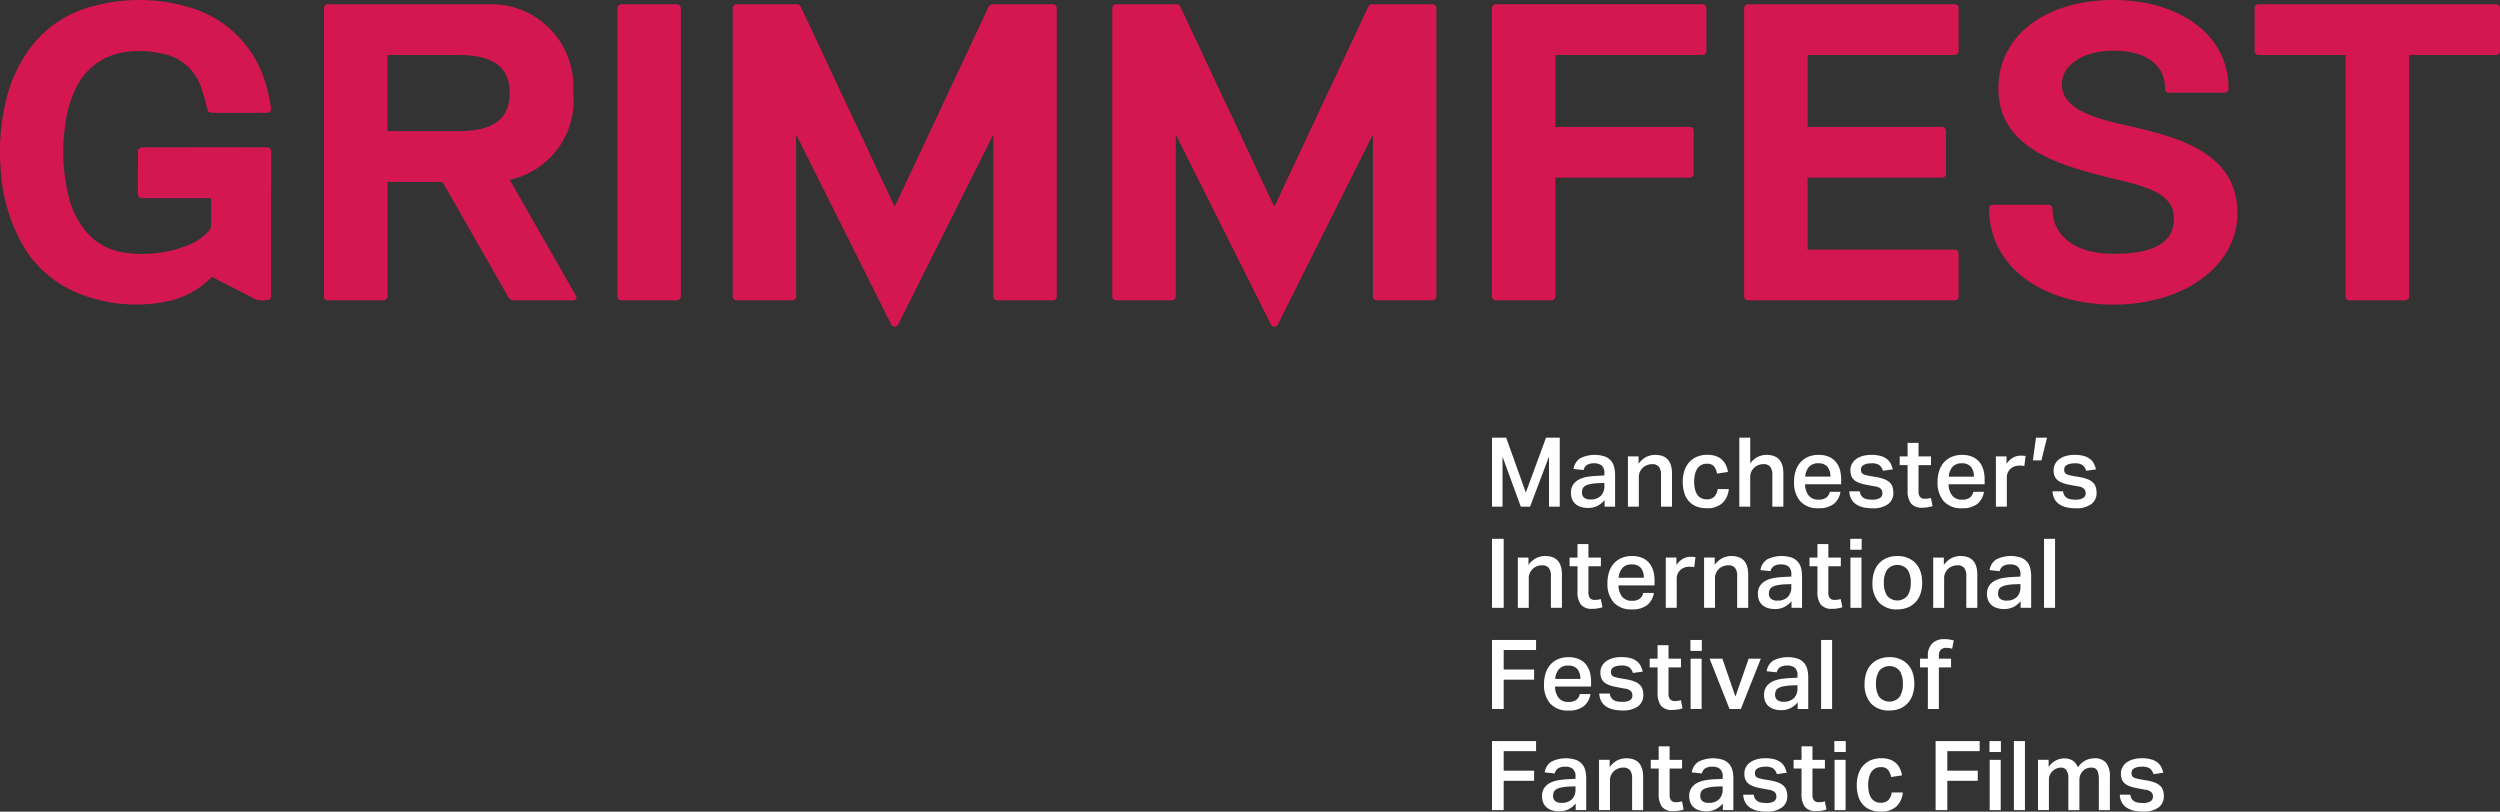 <svg id="e0236e07-3976-4108-ac37-5c1db44d556a" data-name="Layer 1" xmlns="http://www.w3.org/2000/svg" width="97.924" height="31.792" viewBox="0 0 97.924 31.792">
  <rect x="0" y="0" width="97.924" height="31.792" fill="#333333" stroke="none"/>
  <defs>
    <style>
      .eff26e74-2974-4c45-a10b-fff973b73f44 {
        fill: #d41750;
      }

      .bf80c114-ce08-43b3-93b2-528cfac7bb59 {
        fill: #fff;
      }
    </style>
  </defs>
  <path class="eff26e74-2974-4c45-a10b-fff973b73f44" d="M19.965,7.043A3.179,3.179,0,0,0,22.451,3.596,3.213,3.213,0,0,0,19.186.166H12.84c-.099,0-.149.066-.149.166V11.616a.139.139,0,0,0,.149.149h2.171a.157.157,0,0,0,.166-.166V7.125h2.154l2.585,4.524a.23.23,0,0,0,.199.116H22.434c.133,0,.182-.083.116-.199ZM17.927,5.137H15.176V2.154H17.927c1.061,0,2.038.249,2.038,1.491S18.987,5.137,17.927,5.137Z"/>
  <path class="eff26e74-2974-4c45-a10b-fff973b73f44" d="M24.349.166h2.154a.166.166,0,0,1,.166.166V11.599a.166.166,0,0,1-.166.166H24.349a.166.166,0,0,1-.166-.166V.331A.166.166,0,0,1,24.349.166Z"/>
  <path class="eff26e74-2974-4c45-a10b-fff973b73f44" d="M41.225.166H38.89c-.083,0-.133.033-.182.132L35.061,8.064h-.033L31.381.298c-.05-.099-.099-.132-.182-.132h-2.335a.156.156,0,0,0-.166.166V11.599a.156.156,0,0,0,.166.166h2.154a.157.157,0,0,0,.166-.166V5.334h.033l3.688,7.37.001.001.008.015h.003a.147.147,0,0,0,.258,0h.003l3.696-7.386h.033v6.265a.156.156,0,0,0,.166.166h2.154a.156.156,0,0,0,.166-.166V.331A.156.156,0,0,0,41.225.166Z"/>
  <path class="eff26e74-2974-4c45-a10b-fff973b73f44" d="M56.096.166H53.76c-.083,0-.133.033-.182.132L49.931,8.064H49.898L46.251.298c-.05-.099-.099-.132-.182-.132h-2.335A.156.156,0,0,0,43.568.331V11.599a.156.156,0,0,0,.166.166H45.888a.157.157,0,0,0,.166-.166V5.334h.033L49.775,12.704l.001.001.008.015h.003a.147.147,0,0,0,.258,0h.003l3.696-7.386h.033v6.265a.156.156,0,0,0,.166.166h2.154a.157.157,0,0,0,.166-.166V.331A.156.156,0,0,0,56.096.166Z"/>
  <path class="eff26e74-2974-4c45-a10b-fff973b73f44" d="M58.604,11.765h2.154a.157.157,0,0,0,.166-.166V6.96h5.253a.157.157,0,0,0,.166-.166V5.137a.157.157,0,0,0-.166-.166H60.924v-2.817h5.75A.156.156,0,0,0,66.84,1.988V.331a.156.156,0,0,0-.166-.166h-8.07A.157.157,0,0,0,58.438.331V11.599A.157.157,0,0,0,58.604,11.765Z"/>
  <path class="eff26e74-2974-4c45-a10b-fff973b73f44" d="M68.483,11.765h8.07a.157.157,0,0,0,.166-.166V9.942a.156.156,0,0,0-.166-.165H70.803V6.96h5.253a.157.157,0,0,0,.166-.166V5.137a.157.157,0,0,0-.166-.166H70.803v-2.817H76.553a.156.156,0,0,0,.166-.166V.331A.156.156,0,0,0,76.553.166h-8.07a.157.157,0,0,0-.166.166V11.599A.157.157,0,0,0,68.483,11.765Z"/>
  <path class="eff26e74-2974-4c45-a10b-fff973b73f44" d="M83.181,4.888c-1.326-.298-2.419-.679-2.419-1.591,0-.696.762-1.309,2.022-1.309,1.359,0,2.021.613,2.021,1.475a.149.149,0,0,0,.166.166h2.154a.156.156,0,0,0,.166-.166C87.291,1.326,85.319,0,82.783,0c-2.668,0-4.508,1.408-4.508,3.463,0,2.436,2.585,3.066,4.623,3.563,1.243.298,2.254.58,2.254,1.524,0,.779-.497,1.392-2.37,1.392-1.574,0-2.386-.762-2.386-1.756a.161.161,0,0,0-.182-.166H78.077c-.099,0-.165.05-.165.149,0,2.32,2.154,3.762,4.872,3.762,2.8,0,4.855-1.541,4.855-3.579C87.638,5.899,85.169,5.336,83.181,4.888Z"/>
  <path class="eff26e74-2974-4c45-a10b-fff973b73f44" d="M97.758.166H88.478a.157.157,0,0,0-.166.166V1.988a.157.157,0,0,0,.166.166h3.397v9.445a.157.157,0,0,0,.166.166h2.154a.157.157,0,0,0,.166-.166V2.154h3.397a.157.157,0,0,0,.166-.166V.331A.157.157,0,0,0,97.758.166Z"/>
  <path class="eff26e74-2974-4c45-a10b-fff973b73f44" d="M10.456,5.773h-.043L10.411,5.773c-.07-.006-4.661-.003-4.749,0l-.004 0h-.091A.156.156,0,0,0,5.402,5.939v.394c-.002.354-.003.852,0,1.085v.177a.157.157,0,0,0,.166.166h2.698c0.0.391.01.751-0,1.109a.36.36,0,0,1-.109.201,2.159,2.159,0,0,1-.735.511,4.844,4.844,0,0,1-2.469.324,2.398,2.398,0,0,1-1.71-1.002,3.371,3.371,0,0,1-.559-1.221,7.365,7.365,0,0,1-.139-2.711A4.507,4.507,0,0,1,2.951,3.499,2.509,2.509,0,0,1,4.723,2.071a3.812,3.812,0,0,1,1.606.026A1.975,1.975,0,0,1,7.88,3.43a6.922,6.922,0,0,1,.201.685c.073.3.042.301.384.304.61.006,1.884-0,1.91,0,.229.004.266-.046.227-.275a6.044,6.044,0,0,0-.177-.8A4.354,4.354,0,0,0,7.338.266,6.845,6.845,0,0,0,3.591.257,4.417,4.417,0,0,0,.911,2.287,5.585,5.585,0,0,0,.298,3.691a8.622,8.622,0,0,0-.248,3.205A6.661,6.661,0,0,0,.769,9.375a4.431,4.431,0,0,0,2.144,2.047,6.049,6.049,0,0,0,3.426.422A3.429,3.429,0,0,0,8.299,10.847c.514.263,1.086.548,1.598.824a.769.769,0,0,0,.484.087l.001-0h.071a.157.157,0,0,0,.166-.166V7.461l.003-0V5.939A.157.157,0,0,0,10.456,5.773Z"/>
  <polygon class="bf80c114-ce08-43b3-93b2-528cfac7bb59" points="61.095 19.847 61.095 17.144 60.557 17.144 59.766 19.294 58.997 17.144 58.441 17.144 58.441 19.847 58.853 19.847 58.853 17.886 59.569 19.847 59.932 19.847 60.674 17.882 60.674 19.847 61.095 19.847"/>
  <path class="bf80c114-ce08-43b3-93b2-528cfac7bb59" d="M63.263,19.847v-1.23a1.327,1.327,0,0,0-.036-.32.601.601,0,0,0-.127-.252.608.608,0,0,0-.244-.167,1.288,1.288,0,0,0-.96.072.598.598,0,0,0-.261.42l.394.042a.32.32,0,0,1,.127-.197A.518.518,0,0,1,62.453,18.147a.443.443,0,0,1,.282.085.374.374,0,0,1,.108.308V18.624l-.291.015a3.247,3.247,0,0,0-.363.036,1.135,1.135,0,0,0-.327.1.628.628,0,0,0-.237.199.556.556,0,0,0-.091.331.627.627,0,0,0,.051.263.494.494,0,0,0,.14.184.598.598,0,0,0,.21.108.915.915,0,0,0,.261.036.793.793,0,0,0,.386-.087.914.914,0,0,0,.269-.219V19.847Zm-.42-.818a.544.544,0,0,1-.136.39.553.553,0,0,1-.42.144.353.353,0,0,1-.241-.072.254.254,0,0,1-.081-.201.419.419,0,0,1,.021-.134.225.225,0,0,1,.085-.11.535.535,0,0,1,.184-.077,1.708,1.708,0,0,1,.312-.042l.276-.011Z"/>
  <path class="bf80c114-ce08-43b3-93b2-528cfac7bb59" d="M65.492,19.847V18.545q0-.727-.659-.727a.774.774,0,0,0-.354.083.847.847,0,0,0-.297.265v-.288h-.417V19.847h.428V18.673a.454.454,0,0,1,.04-.187.52.52,0,0,1,.108-.157.495.495,0,0,1,.165-.108.547.547,0,0,1,.21-.04.329.329,0,0,1,.258.097.503.503,0,0,1,.087.335V19.847Z"/>
  <path class="bf80c114-ce08-43b3-93b2-528cfac7bb59" d="M66.164,18.107a.931.931,0,0,0-.187.333,1.362,1.362,0,0,0-.064.43,1.49,1.49,0,0,0,.057.426.876.876,0,0,0,.174.327.775.775,0,0,0,.293.21,1.069,1.069,0,0,0,.415.074.865.865,0,0,0,.611-.199.844.844,0,0,0,.252-.551H67.279a.51.51,0,0,1-.129.297.401.401,0,0,1-.299.104.453.453,0,0,1-.231-.055.421.421,0,0,1-.151-.147.694.694,0,0,1-.083-.222,1.377,1.377,0,0,1-.026-.276,1.298,1.298,0,0,1,.025-.254.698.698,0,0,1,.081-.222.463.463,0,0,1,.151-.157.436.436,0,0,1,.239-.061.34.34,0,0,1,.286.11.624.624,0,0,1,.115.276l.428-.064a1.08,1.08,0,0,0-.076-.254.661.661,0,0,0-.386-.362.988.988,0,0,0-.352-.055,1.027,1.027,0,0,0-.405.076A.832.832,0,0,0,66.164,18.107Z"/>
  <path class="bf80c114-ce08-43b3-93b2-528cfac7bb59" d="M68.555,18.673a.465.465,0,0,1,.038-.184.489.489,0,0,1,.106-.157.525.525,0,0,1,.164-.11.536.536,0,0,1,.214-.042.329.329,0,0,1,.258.097.503.503,0,0,1,.087.335V19.847h.432V18.545q0-.727-.659-.727a.78.78,0,0,0-.35.081.8.8,0,0,0-.289.252V17.144h-.428V19.847h.428Z"/>
  <path class="bf80c114-ce08-43b3-93b2-528cfac7bb59" d="M72.117,18.779a1.365,1.365,0,0,0-.053-.392.814.814,0,0,0-.163-.303.735.735,0,0,0-.276-.197,1.009,1.009,0,0,0-.394-.07,1.037,1.037,0,0,0-.388.07.838.838,0,0,0-.303.204.93.93,0,0,0-.197.331,1.338,1.338,0,0,0-.07.451,1.099,1.099,0,0,0,.244.763.911.911,0,0,0,.714.271.931.931,0,0,0,.598-.169.75.75,0,0,0,.261-.475h-.417a.385.385,0,0,1-.136.227.493.493,0,0,1-.307.08.462.462,0,0,1-.39-.167.727.727,0,0,1-.136-.435h1.412Zm-1.405-.11a.632.632,0,0,1,.144-.38A.458.458,0,0,1,71.22,18.147a.441.441,0,0,1,.363.14.59.59,0,0,1,.114.382Z"/>
  <path class="bf80c114-ce08-43b3-93b2-528cfac7bb59" d="M73.33,19.571a1.153,1.153,0,0,1-.178-.013.403.403,0,0,1-.146-.051.332.332,0,0,1-.104-.1.363.363,0,0,1-.053-.161h-.412a.681.681,0,0,0,.089.32.595.595,0,0,0,.202.203.89.89,0,0,0,.282.108,1.635,1.635,0,0,0,.327.032.979.979,0,0,0,.621-.165.529.529,0,0,0,.204-.433.801.801,0,0,0-.03-.227.424.424,0,0,0-.108-.18.622.622,0,0,0-.208-.131,1.645,1.645,0,0,0-.327-.087l-.246-.042c-.068-.013-.125-.025-.171-.038a.378.378,0,0,1-.108-.045.139.139,0,0,1-.055-.068.314.314,0,0,1-.015-.106.217.217,0,0,1,.017-.083.177.177,0,0,1,.064-.076.415.415,0,0,1,.127-.057.768.768,0,0,1,.204-.023.511.511,0,0,1,.309.072.425.425,0,0,1,.138.219l.386-.053a1.034,1.034,0,0,0-.076-.216.547.547,0,0,0-.144-.182.681.681,0,0,0-.246-.125,1.339,1.339,0,0,0-.379-.046,1.216,1.216,0,0,0-.327.042.811.811,0,0,0-.258.119.563.563,0,0,0-.168.189.51.51,0,0,0-.061.248.558.558,0,0,0,.061.282.454.454,0,0,0,.182.17,1.095,1.095,0,0,0,.299.104q.178.038.413.08a.409.409,0,0,1,.24.098.246.246,0,0,1,.059.167.215.215,0,0,1-.094.189A.571.571,0,0,1,73.33,19.571Z"/>
  <path class="bf80c114-ce08-43b3-93b2-528cfac7bb59" d="M74.849,19.716a.539.539,0,0,0,.454.169,1.24,1.24,0,0,0,.394-.061l-.064-.322a.603.603,0,0,1-.116.026.948.948,0,0,1-.123.008.236.236,0,0,1-.184-.068.318.318,0,0,1-.062-.219V18.219h.488v-.341h-.488v-.53h-.428v.53H74.41v.341h.31v.992A.826.826,0,0,0,74.849,19.716Z"/>
  <path class="bf80c114-ce08-43b3-93b2-528cfac7bb59" d="M77.522,18.085a.735.735,0,0,0-.276-.197,1.009,1.009,0,0,0-.394-.07,1.036,1.036,0,0,0-.388.07.837.837,0,0,0-.303.204.93.93,0,0,0-.197.331,1.339,1.339,0,0,0-.07.451,1.099,1.099,0,0,0,.244.763.911.911,0,0,0,.714.271.931.931,0,0,0,.598-.169.75.75,0,0,0,.261-.475h-.417a.385.385,0,0,1-.136.227.493.493,0,0,1-.307.08.462.462,0,0,1-.39-.167.727.727,0,0,1-.136-.435h1.412V18.779a1.365,1.365,0,0,0-.053-.392A.814.814,0,0,0,77.522,18.085Zm-1.189.585a.632.632,0,0,1,.144-.38.458.458,0,0,1,.363-.142.441.441,0,0,1,.363.14.59.59,0,0,1,.114.382Z"/>
  <path class="bf80c114-ce08-43b3-93b2-528cfac7bb59" d="M78.179,17.878V19.847h.428V18.692a.447.447,0,0,1,.032-.165.438.438,0,0,1,.095-.146.472.472,0,0,1,.153-.104.525.525,0,0,1,.212-.04c.035,0,.069.001.102.004a.487.487,0,0,1,.091.015l.049-.394c-.028-.005-.056-.009-.085-.011-.029-.002-.065-.004-.108-.004a.603.603,0,0,0-.307.084.74.74,0,0,0-.246.238v-.292Z"/>
  <polygon class="bf80c114-ce08-43b3-93b2-528cfac7bb59" points="79.628 18.034 79.961 18.034 80.181 17.144 79.749 17.144 79.628 18.034"/>
  <path class="bf80c114-ce08-43b3-93b2-528cfac7bb59" d="M81.291,19.571a1.154,1.154,0,0,1-.178-.013.403.403,0,0,1-.146-.051.331.331,0,0,1-.104-.1.362.362,0,0,1-.053-.161h-.413a.682.682,0,0,0,.089.32.595.595,0,0,0,.202.203.89.89,0,0,0,.282.108,1.635,1.635,0,0,0,.327.032.979.979,0,0,0,.621-.165.529.529,0,0,0,.204-.433.799.799,0,0,0-.03-.227.423.423,0,0,0-.108-.18.621.621,0,0,0-.208-.131,1.648,1.648,0,0,0-.327-.087l-.246-.042c-.068-.013-.125-.025-.171-.038a.378.378,0,0,1-.108-.045.139.139,0,0,1-.055-.068.313.313,0,0,1-.015-.106.216.216,0,0,1,.017-.083.177.177,0,0,1,.064-.076.416.416,0,0,1,.127-.057.769.769,0,0,1,.204-.023.51.51,0,0,1,.309.072.425.425,0,0,1,.138.219l.386-.053a1.034,1.034,0,0,0-.076-.216.546.546,0,0,0-.144-.182.681.681,0,0,0-.246-.125,1.338,1.338,0,0,0-.379-.046,1.217,1.217,0,0,0-.327.042.81.81,0,0,0-.258.119.563.563,0,0,0-.168.189.511.511,0,0,0-.061.248.558.558,0,0,0,.061.282.454.454,0,0,0,.182.17,1.094,1.094,0,0,0,.299.104q.178.038.413.08a.409.409,0,0,1,.24.098.246.246,0,0,1,.059.167.215.215,0,0,1-.094.189A.57.57,0,0,1,81.291,19.571Z"/>
  <rect class="bf80c114-ce08-43b3-93b2-528cfac7bb59" x="58.441" y="21.105" width="0.458" height="2.703"/>
  <path class="bf80c114-ce08-43b3-93b2-528cfac7bb59" d="M60.661,22.239a.503.503,0,0,1,.087.335v1.234h.432V22.506q0-.727-.659-.727a.774.774,0,0,0-.354.084.847.847,0,0,0-.297.265v-.288h-.417v1.969h.428V22.635a.454.454,0,0,1,.04-.187.52.52,0,0,1,.108-.157.497.497,0,0,1,.165-.108.547.547,0,0,1,.21-.04A.33.33,0,0,1,60.661,22.239Z"/>
  <path class="bf80c114-ce08-43b3-93b2-528cfac7bb59" d="M62.703,23.464a.605.605,0,0,1-.116.026.949.949,0,0,1-.123.008.236.236,0,0,1-.184-.068.318.318,0,0,1-.062-.219V22.181h.488v-.341H62.218v-.53H61.79v.53h-.31v.341H61.79v.992a.826.826,0,0,0,.129.505.539.539,0,0,0,.454.169,1.24,1.24,0,0,0,.394-.061Z"/>
  <path class="bf80c114-ce08-43b3-93b2-528cfac7bb59" d="M64.365,23.225a.385.385,0,0,1-.136.227.493.493,0,0,1-.307.08.462.462,0,0,1-.39-.167.727.727,0,0,1-.136-.435h1.412v-.189a1.362,1.362,0,0,0-.053-.392.814.814,0,0,0-.163-.303.735.735,0,0,0-.276-.197,1.009,1.009,0,0,0-.394-.07,1.037,1.037,0,0,0-.388.07.838.838,0,0,0-.303.204.93.93,0,0,0-.197.331,1.339,1.339,0,0,0-.07.451,1.099,1.099,0,0,0,.244.763.911.911,0,0,0,.714.271.931.931,0,0,0,.598-.169.75.75,0,0,0,.261-.475Zm-.818-.975a.458.458,0,0,1,.363-.142.441.441,0,0,1,.363.14.59.59,0,0,1,.114.382h-.984A.631.631,0,0,1,63.547,22.251Z"/>
  <path class="bf80c114-ce08-43b3-93b2-528cfac7bb59" d="M66.271,22.203a.486.486,0,0,1,.091.015l.049-.394c-.028-.005-.056-.009-.085-.011-.029-.002-.065-.004-.108-.004a.602.602,0,0,0-.307.084.74.74,0,0,0-.246.238v-.292h-.417v1.969h.428V22.654a.447.447,0,0,1,.032-.165.438.438,0,0,1,.095-.146.473.473,0,0,1,.153-.104.526.526,0,0,1,.212-.04C66.204,22.2,66.238,22.201,66.271,22.203Z"/>
  <path class="bf80c114-ce08-43b3-93b2-528cfac7bb59" d="M67.165,22.127v-.288h-.417v1.969h.428V22.635a.454.454,0,0,1,.04-.187.52.52,0,0,1,.108-.157.497.497,0,0,1,.165-.108.547.547,0,0,1,.21-.04.329.329,0,0,1,.258.097.503.503,0,0,1,.087.335v1.234h.432V22.506q0-.727-.659-.727a.774.774,0,0,0-.354.084A.847.847,0,0,0,67.165,22.127Z"/>
  <path class="bf80c114-ce08-43b3-93b2-528cfac7bb59" d="M70.585,23.809V22.578a1.327,1.327,0,0,0-.036-.32.601.601,0,0,0-.127-.252.608.608,0,0,0-.244-.167,1.288,1.288,0,0,0-.96.072.599.599,0,0,0-.261.42l.394.042a.32.32,0,0,1,.127-.197.518.518,0,0,1,.297-.068.443.443,0,0,1,.282.085.374.374,0,0,1,.108.308v.083l-.291.015a3.247,3.247,0,0,0-.363.036,1.135,1.135,0,0,0-.327.1.628.628,0,0,0-.237.199.556.556,0,0,0-.091.331.627.627,0,0,0,.051.263.495.495,0,0,0,.14.184.598.598,0,0,0,.21.108.916.916,0,0,0,.261.036.793.793,0,0,0,.386-.087.916.916,0,0,0,.269-.219v.257Zm-.42-.818a.544.544,0,0,1-.136.39.553.553,0,0,1-.42.144.353.353,0,0,1-.241-.072.254.254,0,0,1-.081-.201.419.419,0,0,1,.021-.134.225.225,0,0,1,.085-.11.535.535,0,0,1,.184-.077,1.708,1.708,0,0,1,.312-.042l.276-.011Z"/>
  <path class="bf80c114-ce08-43b3-93b2-528cfac7bb59" d="M72.1,23.464a.605.605,0,0,1-.116.026.949.949,0,0,1-.123.008.236.236,0,0,1-.184-.068.318.318,0,0,1-.062-.219V22.181H72.104v-.341h-.488v-.53h-.428v.53h-.31v.341h.31v.992a.827.827,0,0,0,.129.505.539.539,0,0,0,.454.169,1.239,1.239,0,0,0,.394-.061Z"/>
  <rect class="bf80c114-ce08-43b3-93b2-528cfac7bb59" x="72.474" y="21.105" width="0.447" height="0.428"/>
  <rect class="bf80c114-ce08-43b3-93b2-528cfac7bb59" x="72.481" y="21.84" width="0.432" height="1.969"/>
  <path class="bf80c114-ce08-43b3-93b2-528cfac7bb59" d="M75.29,22.816a1.346,1.346,0,0,0-.062-.418.9.9,0,0,0-.186-.327.862.862,0,0,0-.305-.214,1.052,1.052,0,0,0-.416-.078,1.066,1.066,0,0,0-.413.076.857.857,0,0,0-.307.212.925.925,0,0,0-.191.33,1.309,1.309,0,0,0-.066.428,1.091,1.091,0,0,0,.254.772.929.929,0,0,0,.716.273,1.09,1.09,0,0,0,.394-.068.846.846,0,0,0,.309-.202.927.927,0,0,0,.203-.329A1.304,1.304,0,0,0,75.29,22.816Zm-.573.517a.522.522,0,0,1-.803-.002.927.927,0,0,1-.123-.511.89.89,0,0,1,.127-.505.521.521,0,0,1,.799-.002.888.888,0,0,1,.127.507A.905.905,0,0,1,74.717,23.333Z"/>
  <path class="bf80c114-ce08-43b3-93b2-528cfac7bb59" d="M75.723,21.84v1.969h.428V22.635a.454.454,0,0,1,.04-.187.52.52,0,0,1,.108-.157.497.497,0,0,1,.165-.108.547.547,0,0,1,.21-.04.33.33,0,0,1,.258.097.503.503,0,0,1,.087.335v1.234H77.45V22.506q0-.727-.659-.727a.774.774,0,0,0-.354.084.847.847,0,0,0-.297.265v-.288Z"/>
  <path class="bf80c114-ce08-43b3-93b2-528cfac7bb59" d="M79.397,22.006a.608.608,0,0,0-.244-.167,1.288,1.288,0,0,0-.96.072.599.599,0,0,0-.261.42l.394.042a.32.32,0,0,1,.127-.197.518.518,0,0,1,.297-.068.442.442,0,0,1,.282.085.374.374,0,0,1,.108.308v.083l-.292.015a3.248,3.248,0,0,0-.363.036,1.134,1.134,0,0,0-.327.1.628.628,0,0,0-.237.199.556.556,0,0,0-.091.331.626.626,0,0,0,.051.263.495.495,0,0,0,.14.184.598.598,0,0,0,.21.108.915.915,0,0,0,.261.036.793.793,0,0,0,.386-.087.915.915,0,0,0,.269-.219v.257h.413V22.578a1.324,1.324,0,0,0-.036-.32A.601.601,0,0,0,79.397,22.006Zm-.257.984a.544.544,0,0,1-.136.39.554.554,0,0,1-.42.144.353.353,0,0,1-.241-.072.253.253,0,0,1-.081-.201.421.421,0,0,1,.021-.134.225.225,0,0,1,.085-.11.535.535,0,0,1,.184-.077,1.707,1.707,0,0,1,.312-.042l.276-.011Z"/>
  <rect class="bf80c114-ce08-43b3-93b2-528cfac7bb59" x="80.064" y="21.105" width="0.432" height="2.703"/>
  <polygon class="bf80c114-ce08-43b3-93b2-528cfac7bb59" points="58.441 27.77 58.899 27.77 58.899 26.623 60.091 26.623 60.091 26.225 58.899 26.225 58.899 25.46 60.167 25.46 60.167 25.067 58.441 25.067 58.441 27.77"/>
  <path class="bf80c114-ce08-43b3-93b2-528cfac7bb59" d="M62.107,26.008a.735.735,0,0,0-.276-.197,1.009,1.009,0,0,0-.394-.07,1.037,1.037,0,0,0-.388.07.838.838,0,0,0-.303.204.929.929,0,0,0-.197.331,1.339,1.339,0,0,0-.07.451,1.099,1.099,0,0,0,.244.763.911.911,0,0,0,.714.271.931.931,0,0,0,.598-.169.75.75,0,0,0,.261-.475h-.417a.385.385,0,0,1-.136.227.493.493,0,0,1-.307.08.462.462,0,0,1-.39-.167.728.728,0,0,1-.136-.435h1.412v-.189a1.363,1.363,0,0,0-.053-.392A.814.814,0,0,0,62.107,26.008Zm-1.189.585a.631.631,0,0,1,.144-.38.458.458,0,0,1,.363-.142.441.441,0,0,1,.363.14.59.59,0,0,1,.114.382Z"/>
  <path class="bf80c114-ce08-43b3-93b2-528cfac7bb59" d="M64.231,26.825a.621.621,0,0,0-.208-.131,1.644,1.644,0,0,0-.327-.087l-.246-.042c-.068-.013-.125-.025-.171-.038a.377.377,0,0,1-.108-.045.139.139,0,0,1-.055-.068.313.313,0,0,1-.015-.106.216.216,0,0,1,.017-.083.177.177,0,0,1,.064-.076.416.416,0,0,1,.127-.057.769.769,0,0,1,.204-.023.51.51,0,0,1,.309.072.425.425,0,0,1,.138.219l.386-.053a1.034,1.034,0,0,0-.076-.216.547.547,0,0,0-.144-.182.682.682,0,0,0-.246-.125,1.341,1.341,0,0,0-.379-.046,1.216,1.216,0,0,0-.327.042.811.811,0,0,0-.258.119.563.563,0,0,0-.168.189.51.51,0,0,0-.061.248.558.558,0,0,0,.061.282.454.454,0,0,0,.182.17,1.094,1.094,0,0,0,.299.104q.178.038.413.08a.41.41,0,0,1,.24.098.246.246,0,0,1,.059.167.215.215,0,0,1-.094.189.571.571,0,0,1-.31.064,1.155,1.155,0,0,1-.178-.013.403.403,0,0,1-.146-.051.331.331,0,0,1-.104-.1.362.362,0,0,1-.053-.161h-.413a.681.681,0,0,0,.089.32.596.596,0,0,0,.202.203.89.89,0,0,0,.282.108,1.635,1.635,0,0,0,.327.032.979.979,0,0,0,.621-.165.529.529,0,0,0,.204-.433.799.799,0,0,0-.03-.227A.424.424,0,0,0,64.231,26.825Z"/>
  <path class="bf80c114-ce08-43b3-93b2-528cfac7bb59" d="M64.927,27.134a.826.826,0,0,0,.129.505.539.539,0,0,0,.454.169,1.241,1.241,0,0,0,.394-.061l-.064-.322a.609.609,0,0,1-.116.026.959.959,0,0,1-.123.008.236.236,0,0,1-.184-.068.318.318,0,0,1-.062-.219V26.142h.488V25.801h-.488v-.53h-.428V25.801h-.31V26.142h.31Z"/>
  <rect class="bf80c114-ce08-43b3-93b2-528cfac7bb59" x="66.213" y="25.067" width="0.447" height="0.428"/>
  <rect class="bf80c114-ce08-43b3-93b2-528cfac7bb59" x="66.22" y="25.801" width="0.432" height="1.969"/>
  <polygon class="bf80c114-ce08-43b3-93b2-528cfac7bb59" points="68.494 25.801 67.976 27.285 67.465 25.801 66.965 25.801 67.745 27.77 68.188 27.77 68.971 25.801 68.494 25.801"/>
  <path class="bf80c114-ce08-43b3-93b2-528cfac7bb59" d="M70.415,27.77h.413V26.539a1.324,1.324,0,0,0-.036-.32.601.601,0,0,0-.127-.252.608.608,0,0,0-.244-.167,1.288,1.288,0,0,0-.96.072.598.598,0,0,0-.261.42l.394.042a.32.32,0,0,1,.127-.197.517.517,0,0,1,.297-.068.442.442,0,0,1,.282.085.374.374,0,0,1,.108.308v.083l-.292.015a3.261,3.261,0,0,0-.363.036,1.134,1.134,0,0,0-.327.1.628.628,0,0,0-.237.199.556.556,0,0,0-.091.331.627.627,0,0,0,.051.263.495.495,0,0,0,.14.184.598.598,0,0,0,.21.108.913.913,0,0,0,.261.036.793.793,0,0,0,.386-.087.916.916,0,0,0,.269-.219Zm-.008-.818a.544.544,0,0,1-.136.39.554.554,0,0,1-.42.144.353.353,0,0,1-.241-.072.253.253,0,0,1-.081-.201.421.421,0,0,1,.021-.134.225.225,0,0,1,.085-.11.534.534,0,0,1,.184-.077,1.707,1.707,0,0,1,.312-.042l.276-.011Z"/>
  <rect class="bf80c114-ce08-43b3-93b2-528cfac7bb59" x="71.331" y="25.067" width="0.432" height="2.703"/>
  <path class="bf80c114-ce08-43b3-93b2-528cfac7bb59" d="M74.733,26.032a.862.862,0,0,0-.305-.214,1.052,1.052,0,0,0-.416-.078,1.066,1.066,0,0,0-.413.076.857.857,0,0,0-.307.212.925.925,0,0,0-.191.329,1.309,1.309,0,0,0-.066.428,1.091,1.091,0,0,0,.254.772.929.929,0,0,0,.716.273,1.089,1.089,0,0,0,.394-.068.845.845,0,0,0,.309-.202.927.927,0,0,0,.203-.33,1.305,1.305,0,0,0,.072-.452,1.346,1.346,0,0,0-.062-.418A.901.901,0,0,0,74.733,26.032Zm-.325,1.263a.522.522,0,0,1-.803-.002.927.927,0,0,1-.123-.511.89.89,0,0,1,.127-.505.521.521,0,0,1,.799-.002.888.888,0,0,1,.127.507A.905.905,0,0,1,74.408,27.295Z"/>
  <path class="bf80c114-ce08-43b3-93b2-528cfac7bb59" d="M75.945,27.77V26.142h.477V25.801h-.477v-.125a.303.303,0,0,1,.076-.224.292.292,0,0,1,.216-.076.788.788,0,0,1,.227.034l.064-.322a1.242,1.242,0,0,0-.371-.053.64.64,0,0,0-.473.17.65.65,0,0,0-.17.481V25.801H75.207V26.142h.307v1.628Z"/>
  <polygon class="bf80c114-ce08-43b3-93b2-528cfac7bb59" points="58.441 31.731 58.899 31.731 58.899 30.584 60.091 30.584 60.091 30.187 58.899 30.187 58.899 29.422 60.167 29.422 60.167 29.028 58.441 29.028 58.441 31.731"/>
  <path class="bf80c114-ce08-43b3-93b2-528cfac7bb59" d="M61.969,29.929a.607.607,0,0,0-.244-.167,1.288,1.288,0,0,0-.96.072.598.598,0,0,0-.261.42l.394.042a.32.32,0,0,1,.127-.197.517.517,0,0,1,.297-.068.442.442,0,0,1,.282.085.374.374,0,0,1,.108.308v.083l-.292.015a3.259,3.259,0,0,0-.363.036,1.134,1.134,0,0,0-.327.1.628.628,0,0,0-.237.199.556.556,0,0,0-.091.331.627.627,0,0,0,.051.263.495.495,0,0,0,.14.184.598.598,0,0,0,.21.108.914.914,0,0,0,.261.036.793.793,0,0,0,.386-.087.916.916,0,0,0,.269-.219v.257h.413V30.501a1.327,1.327,0,0,0-.036-.32A.6.6,0,0,0,61.969,29.929Zm-.257.984a.544.544,0,0,1-.136.39.554.554,0,0,1-.42.144.353.353,0,0,1-.241-.072.254.254,0,0,1-.081-.201.421.421,0,0,1,.021-.134.225.225,0,0,1,.085-.11.534.534,0,0,1,.184-.077,1.708,1.708,0,0,1,.312-.042l.276-.011Z"/>
  <path class="bf80c114-ce08-43b3-93b2-528cfac7bb59" d="M63.701,29.702a.774.774,0,0,0-.354.083.847.847,0,0,0-.297.265v-.288h-.417v1.969h.428V30.558a.454.454,0,0,1,.04-.187.519.519,0,0,1,.108-.157.495.495,0,0,1,.165-.108.547.547,0,0,1,.21-.04.33.33,0,0,1,.258.097.503.503,0,0,1,.087.335v1.234h.432V30.429Q64.36,29.702,63.701,29.702Z"/>
  <path class="bf80c114-ce08-43b3-93b2-528cfac7bb59" d="M65.767,31.413a.959.959,0,0,1-.123.008.236.236,0,0,1-.184-.068.319.319,0,0,1-.062-.219V30.104h.488v-.341h-.488v-.53h-.428v.53h-.31v.341h.31v.992a.827.827,0,0,0,.129.505.539.539,0,0,0,.454.169,1.242,1.242,0,0,0,.394-.061l-.064-.322A.607.607,0,0,1,65.767,31.413Z"/>
  <path class="bf80c114-ce08-43b3-93b2-528cfac7bb59" d="M67.733,29.929a.607.607,0,0,0-.244-.167,1.288,1.288,0,0,0-.96.072.598.598,0,0,0-.261.42l.394.042a.32.32,0,0,1,.127-.197.517.517,0,0,1,.297-.068.442.442,0,0,1,.282.085.374.374,0,0,1,.108.308v.083l-.292.015a3.261,3.261,0,0,0-.363.036,1.135,1.135,0,0,0-.327.1.629.629,0,0,0-.237.199.556.556,0,0,0-.091.331.627.627,0,0,0,.051.263.495.495,0,0,0,.14.184.598.598,0,0,0,.21.108.914.914,0,0,0,.261.036.793.793,0,0,0,.386-.087.916.916,0,0,0,.269-.219v.257h.413V30.501a1.327,1.327,0,0,0-.036-.32A.6.6,0,0,0,67.733,29.929Zm-.257.984a.544.544,0,0,1-.136.39.554.554,0,0,1-.42.144.353.353,0,0,1-.241-.072.254.254,0,0,1-.081-.201.419.419,0,0,1,.021-.134.224.224,0,0,1,.085-.11.534.534,0,0,1,.184-.077,1.708,1.708,0,0,1,.312-.042l.276-.011Z"/>
  <path class="bf80c114-ce08-43b3-93b2-528cfac7bb59" d="M69.87,30.787a.622.622,0,0,0-.208-.131,1.644,1.644,0,0,0-.327-.087l-.246-.042c-.068-.013-.125-.025-.171-.038a.377.377,0,0,1-.108-.045.139.139,0,0,1-.055-.068.312.312,0,0,1-.015-.106.216.216,0,0,1,.017-.083.177.177,0,0,1,.064-.076.416.416,0,0,1,.127-.057.769.769,0,0,1,.204-.023.51.51,0,0,1,.309.072.425.425,0,0,1,.138.219l.386-.053a1.034,1.034,0,0,0-.076-.216.546.546,0,0,0-.144-.182.682.682,0,0,0-.246-.125,1.341,1.341,0,0,0-.379-.046,1.217,1.217,0,0,0-.327.042.811.811,0,0,0-.258.119.563.563,0,0,0-.168.189.51.51,0,0,0-.061.248.558.558,0,0,0,.061.282.454.454,0,0,0,.182.17,1.094,1.094,0,0,0,.299.104q.178.038.413.08a.409.409,0,0,1,.24.098.246.246,0,0,1,.059.167.215.215,0,0,1-.094.189.571.571,0,0,1-.31.064,1.154,1.154,0,0,1-.178-.013.403.403,0,0,1-.146-.051.332.332,0,0,1-.104-.1.363.363,0,0,1-.053-.161h-.413a.681.681,0,0,0,.089.32.596.596,0,0,0,.202.203.89.89,0,0,0,.282.108,1.635,1.635,0,0,0,.327.032.979.979,0,0,0,.621-.165.529.529,0,0,0,.204-.433.799.799,0,0,0-.03-.227A.423.423,0,0,0,69.87,30.787Z"/>
  <path class="bf80c114-ce08-43b3-93b2-528cfac7bb59" d="M71.362,31.413a.96.96,0,0,1-.123.008.236.236,0,0,1-.184-.068.318.318,0,0,1-.062-.219V30.104h.488v-.341h-.488v-.53h-.428v.53h-.31v.341h.31v.992a.826.826,0,0,0,.129.505.539.539,0,0,0,.454.169,1.241,1.241,0,0,0,.394-.061l-.064-.322A.61.61,0,0,1,71.362,31.413Z"/>
  <rect class="bf80c114-ce08-43b3-93b2-528cfac7bb59" x="71.859" y="29.763" width="0.432" height="1.969"/>
  <rect class="bf80c114-ce08-43b3-93b2-528cfac7bb59" x="71.851" y="29.028" width="0.447" height="0.428"/>
  <path class="bf80c114-ce08-43b3-93b2-528cfac7bb59" d="M73.966,31.339a.401.401,0,0,1-.299.104.453.453,0,0,1-.231-.055.423.423,0,0,1-.151-.147.694.694,0,0,1-.083-.222,1.377,1.377,0,0,1-.026-.277,1.299,1.299,0,0,1,.025-.254.697.697,0,0,1,.081-.221.462.462,0,0,1,.151-.157.436.436,0,0,1,.239-.061.34.34,0,0,1,.286.11.624.624,0,0,1,.115.276l.428-.064a1.078,1.078,0,0,0-.076-.254.677.677,0,0,0-.148-.214.684.684,0,0,0-.239-.148.988.988,0,0,0-.352-.055,1.027,1.027,0,0,0-.405.076.833.833,0,0,0-.301.214.93.93,0,0,0-.187.333,1.362,1.362,0,0,0-.064.43,1.49,1.49,0,0,0,.057.426.877.877,0,0,0,.174.327.776.776,0,0,0,.293.21,1.069,1.069,0,0,0,.415.074.865.865,0,0,0,.611-.199.844.844,0,0,0,.252-.551h-.435A.511.511,0,0,1,73.966,31.339Z"/>
  <polygon class="bf80c114-ce08-43b3-93b2-528cfac7bb59" points="75.817 31.731 76.275 31.731 76.275 30.584 77.468 30.584 77.468 30.187 76.275 30.187 76.275 29.422 77.543 29.422 77.543 29.028 75.817 29.028 75.817 31.731"/>
  <rect class="bf80c114-ce08-43b3-93b2-528cfac7bb59" x="77.927" y="29.028" width="0.447" height="0.428"/>
  <rect class="bf80c114-ce08-43b3-93b2-528cfac7bb59" x="77.935" y="29.763" width="0.432" height="1.969"/>
  <rect class="bf80c114-ce08-43b3-93b2-528cfac7bb59" x="78.884" y="29.028" width="0.432" height="2.703"/>
  <path class="bf80c114-ce08-43b3-93b2-528cfac7bb59" d="M82.032,29.702a.777.777,0,0,0-.644.356.523.523,0,0,0-.182-.252.573.573,0,0,0-.326-.1.963.963,0,0,0-.151.011.743.743,0,0,0-.485.329v-.284h-.417v1.969h.428V30.554a.465.465,0,0,1,.053-.231.485.485,0,0,1,.28-.233.477.477,0,0,1,.136-.024.261.261,0,0,1,.214.095.569.569,0,0,1,.078.348v1.223H81.449v-1.185a.522.522,0,0,1,.03-.176.474.474,0,0,1,.089-.153.44.44,0,0,1,.146-.11.46.46,0,0,1,.201-.042.371.371,0,0,1,.129.021.186.186,0,0,1,.093.076.428.428,0,0,1,.055.149,1.241,1.241,0,0,1,.019.239v1.181h.432V30.433a.855.855,0,0,0-.148-.557A.573.573,0,0,0,82.032,29.702Z"/>
  <path class="bf80c114-ce08-43b3-93b2-528cfac7bb59" d="M84.62,30.787a.621.621,0,0,0-.208-.131,1.644,1.644,0,0,0-.327-.087l-.246-.042c-.068-.013-.125-.025-.171-.038a.377.377,0,0,1-.108-.045.139.139,0,0,1-.055-.068.313.313,0,0,1-.015-.106.216.216,0,0,1,.017-.083.177.177,0,0,1,.064-.076.416.416,0,0,1,.127-.057.769.769,0,0,1,.204-.023.51.51,0,0,1,.309.072.425.425,0,0,1,.138.219l.386-.053a1.034,1.034,0,0,0-.076-.216.546.546,0,0,0-.144-.182.682.682,0,0,0-.246-.125,1.34,1.34,0,0,0-.379-.046,1.217,1.217,0,0,0-.327.042.81.81,0,0,0-.258.119.563.563,0,0,0-.168.189.51.51,0,0,0-.061.248.558.558,0,0,0,.061.282.454.454,0,0,0,.182.17,1.094,1.094,0,0,0,.299.104q.178.038.413.08a.409.409,0,0,1,.24.098.246.246,0,0,1,.059.167.215.215,0,0,1-.094.189.571.571,0,0,1-.31.064,1.154,1.154,0,0,1-.178-.013.403.403,0,0,1-.146-.051.331.331,0,0,1-.104-.1.362.362,0,0,1-.053-.161h-.413a.682.682,0,0,0,.089.32.596.596,0,0,0,.202.203.89.89,0,0,0,.282.108,1.635,1.635,0,0,0,.327.032.979.979,0,0,0,.621-.165.529.529,0,0,0,.204-.433.799.799,0,0,0-.03-.227A.423.423,0,0,0,84.62,30.787Z"/>
</svg>
